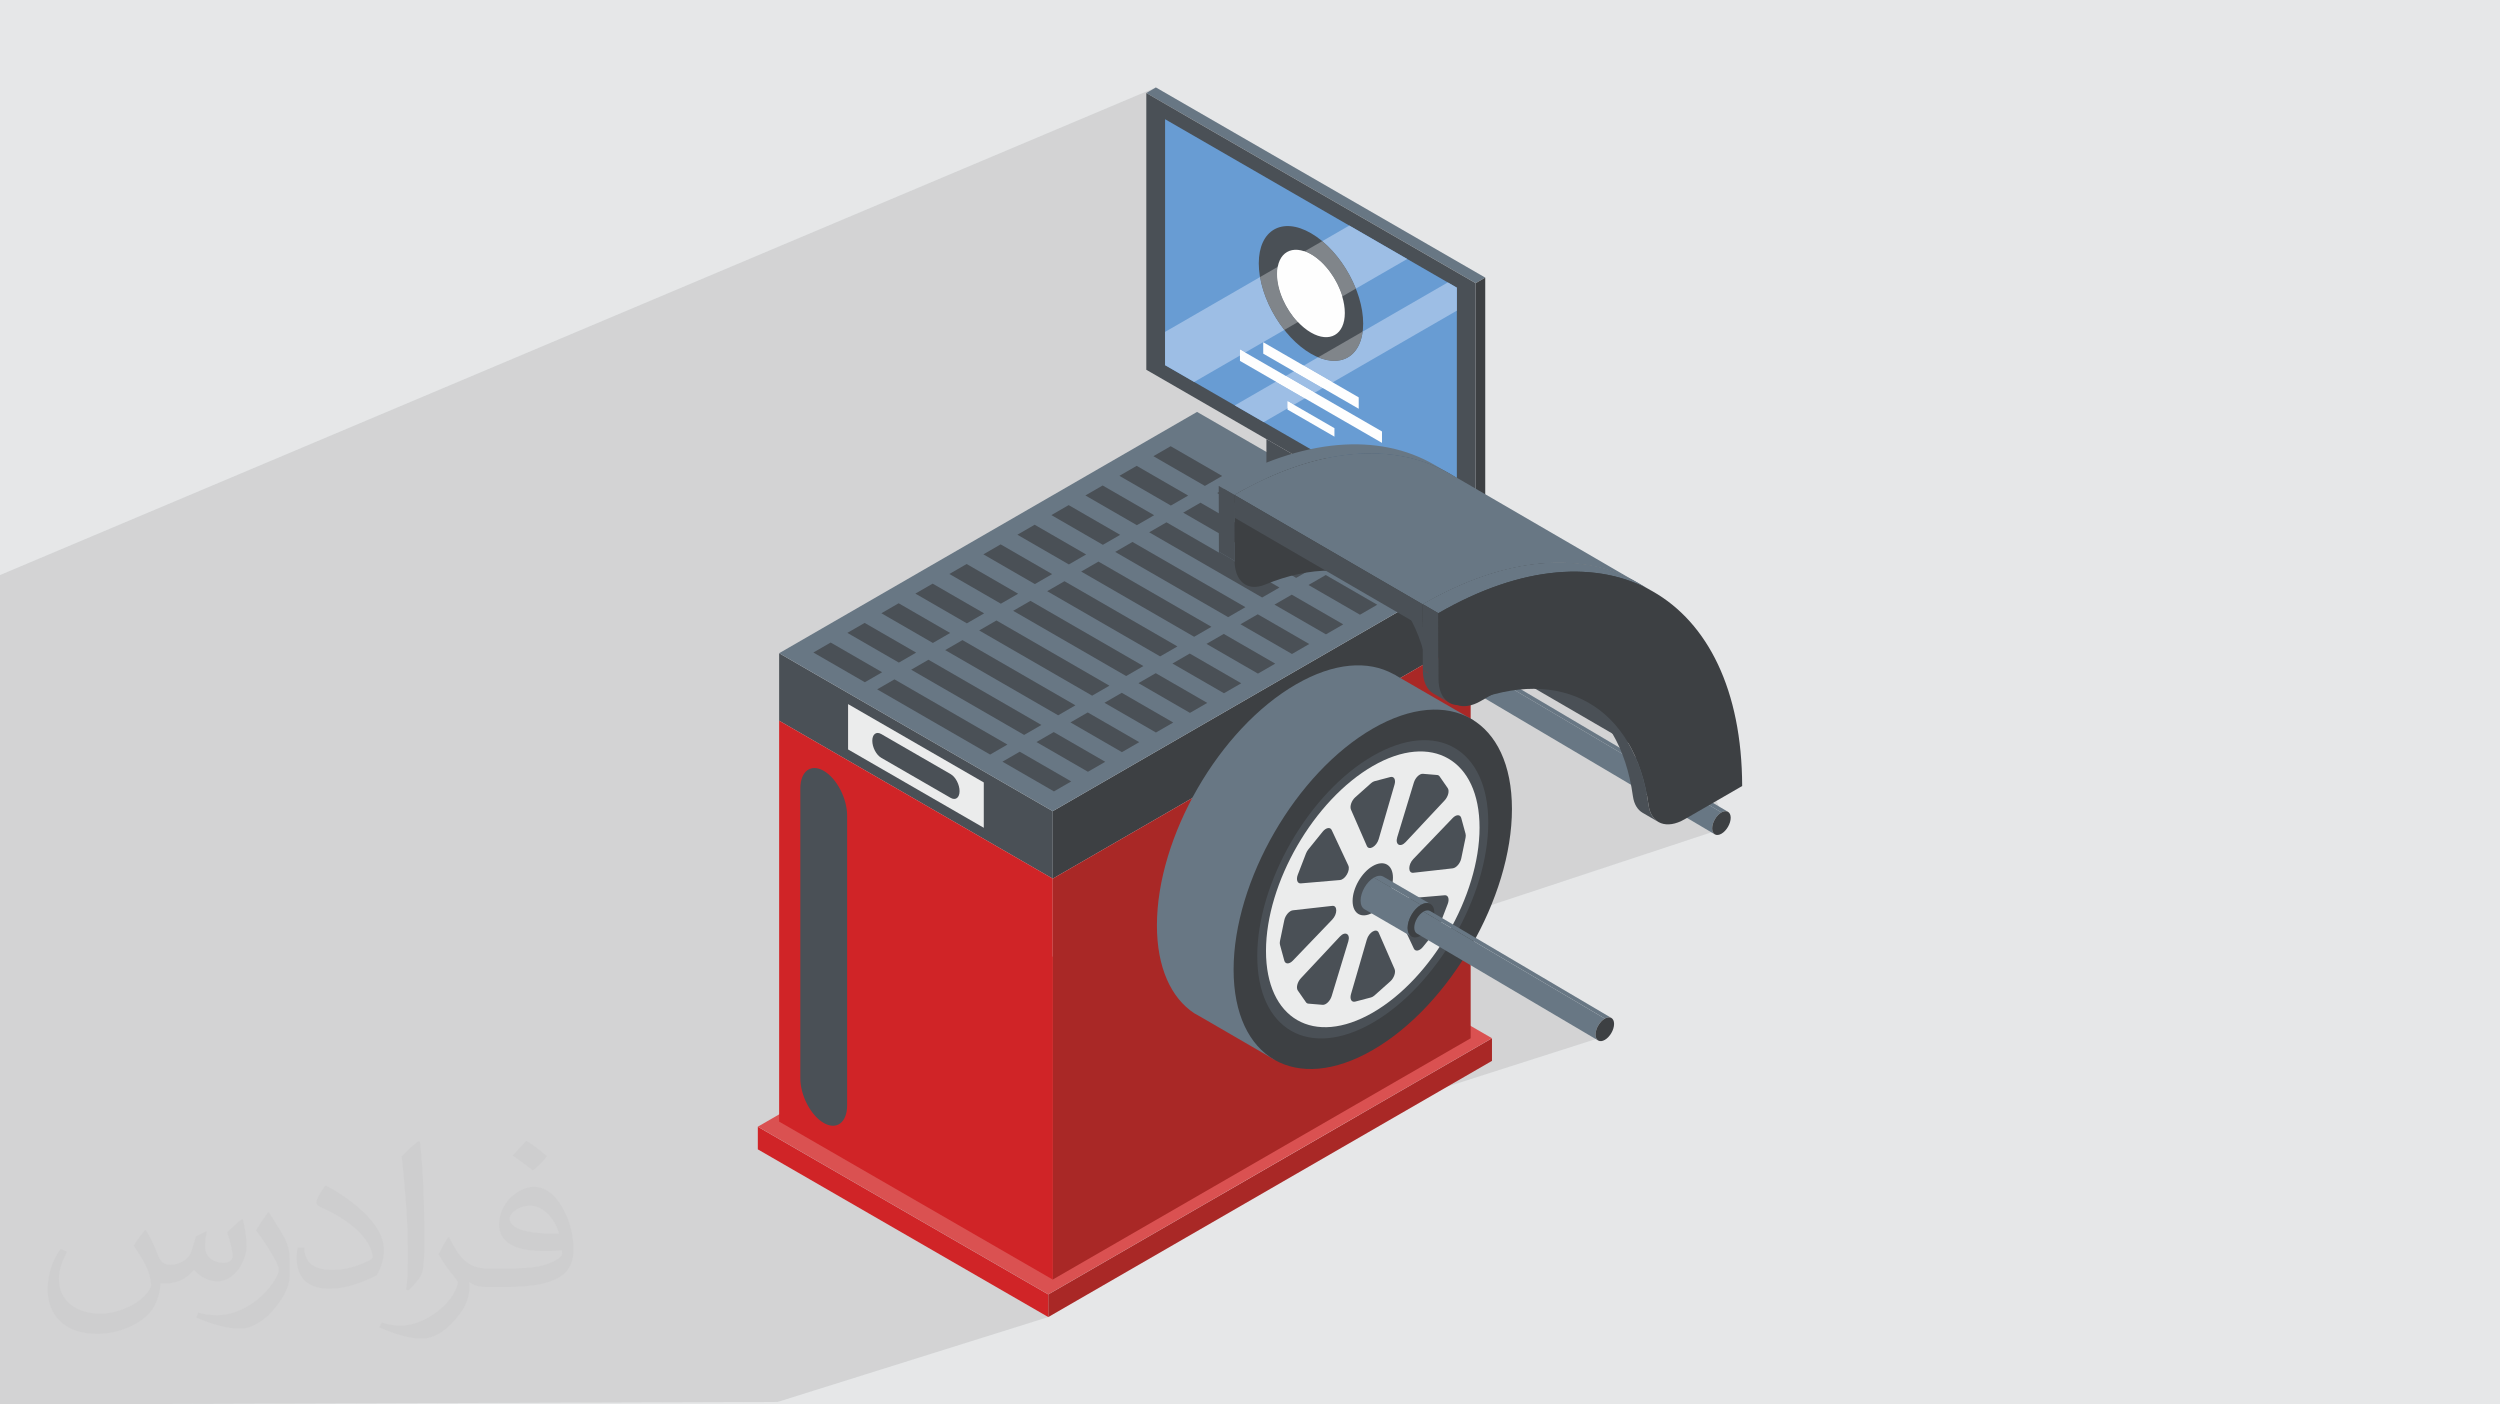 <?xml version="1.0" encoding="UTF-8"?>
<!DOCTYPE svg PUBLIC "-//W3C//DTD SVG 1.0//EN" "http://www.w3.org/TR/2001/REC-SVG-20010904/DTD/svg10.dtd">
<!-- Creator: CorelDRAW -->
<svg xmlns="http://www.w3.org/2000/svg" xml:space="preserve" width="94.192mm" height="52.917mm" version="1.0" style="shape-rendering:geometricPrecision; text-rendering:geometricPrecision; image-rendering:optimizeQuality; fill-rule:evenodd; clip-rule:evenodd"
viewBox="0 0 9404.92 5283.66"
 xmlns:xlink="http://www.w3.org/1999/xlink"
 xmlns:xodm="http://www.corel.com/coreldraw/odm/2003">
 <defs>
  <style type="text/css">
   <![CDATA[
    .fil11 {fill:#FEFEFE;fill-rule:nonzero}
    .fil8 {fill:#EBECEC;fill-rule:nonzero}
    .fil5 {fill:#DA5151;fill-rule:nonzero}
    .fil4 {fill:#D02427;fill-rule:nonzero}
    .fil3 {fill:#A92826;fill-rule:nonzero}
    .fil13 {fill:#9DBEE5;fill-rule:nonzero}
    .fil12 {fill:#80858A;fill-rule:nonzero}
    .fil10 {fill:#689CD3;fill-rule:nonzero}
    .fil9 {fill:#687784;fill-rule:nonzero}
    .fil7 {fill:#4A5056;fill-rule:nonzero}
    .fil6 {fill:#3D4043;fill-rule:nonzero}
    .fil2 {fill:#373435;fill-opacity:0.031}
    .fil1 {fill:#2B2A29;fill-opacity:0.102}
    .fil0 {fill:#E6E7E8}
   ]]>
  </style>
 </defs>
 <g id="Layer_x0020_1">
  <polygon class="fil0" points="-0,0 9404.92,0 9404.92,5283.66 -0,5283.66 "/>
  <polygon class="fil1" points="6253.9,2557.36 6500.66,3110.46 5516.71,3435.75 5544.75,3541.29 6058.62,3891.32 4936.04,4250.33 3943.56,4954.69 2925.16,5274.11 -0,5283.66 -0,2163.31 4348.46,328.97 5192.54,1250.41 5352.59,2359.15 "/>
  <path class="fil2" d="M548.54 4627.69c17.95,27.21 29.6,53.36 40.96,82.43 8.45,16.91 12.93,48.09 52.57,48.09 11.61,0 28.28,-3.42 43.06,-11.61 16.63,-8.73 29.32,-21.94 35.94,-42l15.85 -53.36 38.57 -19.02 2.64 2.64c-5.27,20.09 -6.59,39.36 -6.59,54.43 0,44.63 38.57,61.56 69.22,61.56 17.95,0 34.09,-8.73 34.09,-25.11 0,-21.13 -8.98,-57.06 -20.62,-89.29 17.95,-17.95 35.94,-35.94 56.53,-50.47l3.17 1.6c8.98,38.04 14,75.56 14,100.66 0,24.57 -10.83,51.79 -19.81,69.49 -18.49,34.87 -51.25,62.62 -90.87,62.62 -30.1,0 -63.65,-15.07 -86.66,-43.06l-1.32 0c-21.66,26.96 -55.22,51.25 -108.86,51.25l-16.63 0c-2.64,35.41 -10.29,60.49 -21.94,82.95 -31.95,62.34 -126.81,106.47 -216.1,106.47 -124.17,0 -186.51,-71.59 -186.51,-166.96 0,-58.91 19.27,-113.6 48.88,-152.42l24.29 10.04c-18.49,35.41 -30.91,68.68 -30.91,101.45 0,89.29 72.66,131.83 156.4,131.83 77.68,0 173.83,-49.41 191.28,-106.72 -6.59,-62.62 -30.1,-91.93 -66.04,-148.99 10.83,-19.02 24.83,-38.04 42.28,-58.38l3.17 0 0 0 0 0 -0.02 -0.09zm1432.13 -336.04c26.15,16.39 51.79,35.66 76.87,57.85 -14,19.81 -31.45,37.79 -53.11,53.64 -25.11,-20.34 -50.19,-37.79 -75.84,-56.27 17.42,-19.55 34.62,-38.29 52.04,-55.22l0 0 0 0 0 0 0 0 0 0 0.03 0zm13.47 244.11c-42.28,0 -76.87,27.75 -76.87,48.34 0,44.13 84.53,57.85 185.72,57.31 -12.68,-51.79 -57.06,-105.68 -108.86,-105.68l0.01 0.03zm-94.86 236.19c54.96,0 103.04,-1.6 139.74,-10.83 40.96,-10.29 75.56,-30.91 75.56,-45.17 0,-3.7 0,-8.19 -1.32,-11.89 -22.98,2.11 -49.41,2.11 -72.38,2.11 -74.49,0 -131.55,-16.91 -154.02,-58.66 -5.55,-11.61 -9.51,-24.57 -9.51,-39.36 0,-40.43 17.42,-79.79 48.09,-107 25.61,-22.45 53.89,-36.44 82.67,-36.44 52.04,0 93.51,41.75 122.57,107.54 15.85,35.94 26.68,77.4 26.68,129.72 0,34.87 -9.51,64.19 -31.17,85.85 -40.43,39.11 -114.92,53.89 -229.04,53.89l-51.79 0 0 0 -13.47 0c-28.28,0 -48.62,-5.02 -64.72,-17.42l-2.64 0c0.79,6.59 1.32,12.93 1.32,19.02 0,25.61 -8.45,58.38 -25.61,84.53 -50.72,75.3 -105.68,108.04 -153.24,108.04 -48.09,0 -107,-18.49 -160.11,-42.54l9.51 -18.49c17.17,7.13 40.96,11.89 73.7,11.89 85.85,0 198.66,-82.43 212.66,-163 -3.17,-6.59 -8.98,-15.32 -17.17,-24.57 -25.11,-29.85 -40.96,-54.68 -55.75,-80.83 12.68,-25.11 24.29,-45.17 35.13,-63.4l4.49 -0.53c36.72,74.77 69.99,117.55 144.23,117.55l11.61 0 0 0 53.89 0 0 0 0 0 0 0 0 0 0 0 0.09 0.01zm-371.98 79c6.34,-34.34 6.87,-72.91 6.87,-108.86l0 -53.36c0,-99.6 -12.68,-244.36 -22.98,-338.68 17.95,-19.27 43.06,-42 62.87,-57.31l5.81 1.6c13.47,118.62 16.63,256 16.63,383.06 0,33.3 -1.32,65.79 -4.49,89.55 -1.85,30.1 -19.27,52.83 -56.53,87.7l-8.19 -3.7zm-382.8 -157.19c1.85,46.77 24.83,83.49 105.15,83.49 49.93,0 92.19,-12.93 138.96,-35.13 8.45,-3.7 12.93,-8.73 12.93,-12.93 0,-29.32 -22.45,-68.15 -60.23,-103.55 -36.72,-33.3 -85.34,-62.62 -130.76,-82.18 -15.6,-6.59 -20.62,-13.47 -20.62,-20.09 0,-13.47 17.95,-41.75 32.77,-62.09l5.02 -0.53c52.04,27.21 110.17,67.64 153.24,112.53 39.11,41.47 63.4,83.49 63.4,129.19 0,33.81 -10.29,65.51 -26.96,95.11 -57.06,28.79 -117.83,50.72 -178.06,50.72 -73.17,0 -123.1,-34.34 -123.1,-114.92 0,-8.73 0,-22.19 3.17,-39.64l25.11 0 0 0 0 0 0 0 0 0 0 0 -0.02 0zm-132.37 -132.9l45.45 73.45c16.63,27.21 32.23,56.81 32.23,103.55l0 59.7c0,48.34 -30.91,100.13 -80.83,151.38 -39.11,34.62 -73.7,49.41 -105.68,49.41 -47.55,0 -101.98,-14.79 -164.85,-41.75l7.13 -18.49c19.81,5.27 42.79,9.77 71.06,9.77 90.36,-0.53 182.8,-66.57 225.08,-147.15 5.02,-9.26 6.87,-17.95 6.87,-24.04 0,-9.26 -5.02,-19.55 -8.98,-28.79 -22.98,-43.31 -48.62,-82.95 -76.87,-119.68 14.79,-23.25 29.6,-45.7 45.7,-67.9l3.7 0.53 0 0 0 0 0 0 0 0 0 0 -0.02 0.01z"/>
  <polygon class="fil3" points="5612.77,3905.9 3943.56,4869.62 3943.56,4954.69 5612.77,3990.97 "/>
  <polygon class="fil4" points="3943.56,4869.62 2850.9,4238.77 2850.9,4323.84 3943.56,4954.69 "/>
  <polygon class="fil5" points="3943.56,4869.41 2850.9,4238.56 4520.08,3274.87 5612.73,3905.72 "/>
  <polygon class="fil6" points="5532.58,2143.97 3960.3,3051.73 3960.3,3305.41 5532.58,2397.63 "/>
  <polygon class="fil3" points="5532.58,2397.63 3960.3,3305.41 3960.3,4813.67 5532.58,3905.93 "/>
  <polygon class="fil7" points="3960.3,3051.73 2931.1,2457.51 2931.1,2711.19 3960.3,3305.41 "/>
  <polygon class="fil4" points="3960.3,3305.41 2931.1,2711.19 2931.1,4219.47 3960.3,4813.67 "/>
  <path class="fil7" d="M3098.84 4224.53l0 0c-48.63,-28.08 -88.05,-103.39 -88.05,-168.23l0 -1089.95c0,-64.83 39.42,-94.63 88.05,-66.56 48.62,28.08 88.04,103.39 88.04,168.24l0 1089.93c0,64.84 -39.42,94.64 -88.04,66.57z"/>
  <polygon class="fil8" points="3700.97,3114.11 3190.44,2819.36 3190.44,2648.81 3700.97,2943.56 "/>
  <path class="fil7" d="M3576.34 3001.57l-261.26 -150.84c-18.51,-10.68 -33.52,-39.35 -33.52,-64.04 0,-24.68 15.01,-36.03 33.52,-25.33l261.26 150.84c18.51,10.68 33.51,39.36 33.51,64.03 0,24.69 -15,36.03 -33.51,25.34z"/>
  <polygon class="fil9" points="3960.3,3051.54 2931.1,2457.34 4503.33,1549.59 5532.54,2143.81 "/>
  <polygon class="fil7" points="4532.69,1828 4338.99,1716.16 4404,1678.63 4597.7,1790.47 "/>
  <polygon class="fil7" points="5050.34,2126.86 5244.04,2238.69 5309.05,2201.17 5115.36,2089.34 "/>
  <polygon class="fil7" points="5003.99,2100.11 4579.03,1854.76 4644.05,1817.22 5069.01,2062.57 "/>
  <polygon class="fil7" points="4404.77,1901.86 4211.07,1790.03 4276.09,1752.48 4469.78,1864.31 "/>
  <polygon class="fil7" points="4922.43,2200.72 5116.11,2312.55 5181.14,2275.01 4987.44,2163.2 "/>
  <polygon class="fil7" points="4876.08,2173.97 4451.11,1928.61 4516.13,1891.08 4941.09,2136.43 "/>
  <polygon class="fil7" points="4276.86,1975.71 4083.16,1863.87 4148.17,1826.34 4341.88,1938.18 "/>
  <polygon class="fil7" points="4794.5,2274.57 4988.2,2386.4 5053.22,2348.86 4859.52,2237.04 "/>
  <polygon class="fil7" points="4748.15,2247.82 4323.19,2002.47 4388.22,1964.93 4813.17,2210.28 "/>
  <polygon class="fil7" points="4148.94,2049.57 3955.23,1937.73 4020.25,1900.19 4213.96,2012.01 "/>
  <polygon class="fil7" points="4666.6,2348.42 4860.29,2460.26 4925.3,2422.72 4731.61,2310.9 "/>
  <polygon class="fil7" points="4620.25,2321.67 4195.28,2076.31 4260.3,2038.78 4685.26,2284.13 "/>
  <polygon class="fil7" points="4021.02,2123.42 3827.33,2011.58 3892.35,1974.04 4086.03,2085.88 "/>
  <polygon class="fil7" points="4538.68,2422.27 4732.38,2534.11 4797.39,2496.57 4603.69,2384.73 "/>
  <polygon class="fil7" points="4492.34,2395.51 4067.36,2150.16 4132.38,2112.64 4557.34,2357.98 "/>
  <polygon class="fil7" points="3893.11,2197.25 3699.41,2085.42 3764.42,2047.9 3958.13,2159.73 "/>
  <polygon class="fil7" points="4410.75,2496.13 4604.45,2607.96 4669.48,2570.43 4475.77,2458.6 "/>
  <polygon class="fil7" points="4364.42,2469.37 3939.46,2224.01 4004.47,2186.47 4429.42,2431.83 "/>
  <polygon class="fil7" points="3765.19,2271.11 3571.49,2159.29 3636.5,2121.75 3830.21,2233.58 "/>
  <polygon class="fil7" points="4282.85,2569.98 4476.54,2681.82 4541.56,2644.28 4347.86,2532.44 "/>
  <polygon class="fil7" points="4236.5,2543.22 3811.54,2297.87 3876.55,2260.34 4301.51,2505.69 "/>
  <polygon class="fil7" points="3637.27,2344.96 3443.58,2233.13 3508.6,2195.61 3702.28,2307.44 "/>
  <polygon class="fil7" points="4154.93,2643.84 4348.63,2755.67 4413.64,2718.12 4219.94,2606.29 "/>
  <polygon class="fil7" points="4108.59,2617.08 3683.62,2371.73 3748.63,2334.18 4173.59,2579.53 "/>
  <polygon class="fil7" points="3509.36,2418.82 3315.66,2306.99 3380.67,2269.45 3574.37,2381.27 "/>
  <polygon class="fil7" points="4027.02,2717.68 4220.7,2829.53 4285.73,2791.98 4092.02,2680.15 "/>
  <polygon class="fil7" points="3980.67,2690.93 3555.71,2445.58 3620.72,2408.04 4045.69,2653.39 "/>
  <polygon class="fil7" points="3381.45,2492.67 3187.74,2380.84 3252.76,2343.31 3446.46,2455.13 "/>
  <polygon class="fil7" points="3899.1,2791.54 4092.79,2903.36 4157.82,2865.83 3964.11,2754 "/>
  <polygon class="fil7" points="3852.76,2764.78 3427.79,2519.44 3492.8,2481.88 3917.76,2727.25 "/>
  <polygon class="fil7" points="3253.52,2566.52 3059.83,2454.69 3124.85,2417.15 3318.55,2528.98 "/>
  <polygon class="fil7" points="3771.18,2865.38 3964.88,2977.22 4029.9,2939.7 3836.19,2827.86 "/>
  <polygon class="fil7" points="3724.84,2838.64 3299.87,2593.28 3364.89,2555.75 3789.84,2801.09 "/>
  <path class="fil9" d="M5543.67 2710.01l-149.66 255.64c-32.78,287.86 -219.06,607.43 -453.39,775.69l-144.22 246.36 -272.03 -157.88 -6.56 -3.81 -25.12 -14.2c-86.86,-57.36 -140.39,-171.53 -140.39,-330.48 0,-333.77 234.34,-740.19 523.31,-906.8 142.57,-82.49 271.49,-91.22 365.99,-38.77 3.29,1.09 6.56,3.28 9.85,4.91l2.18 1.64 290.06 167.71z"/>
  <path class="fil9" d="M5251.43 2540.66c-3.29,-1.64 -6.56,-3.82 -9.85,-4.91l0 -0.56 9.85 5.47z"/>
  <path class="fil6" d="M5687.89 3043.31c0,333.87 -234.42,739.86 -523.56,906.81 -289.16,166.95 -523.58,31.63 -523.58,-302.26 0,-333.86 234.42,-739.86 523.58,-906.82 289.14,-166.94 523.56,-31.62 523.56,302.27z"/>
  <path class="fil7" d="M5598.84 3094.7c0,277.11 -194.54,614.06 -434.51,752.61 -239.99,138.55 -434.53,26.24 -434.53,-250.86 0,-277.1 194.55,-614.05 434.53,-752.6 239.98,-138.56 434.51,-26.23 434.51,250.85z"/>
  <path class="fil8" d="M5566.02 3113.66c0,256.17 -179.85,567.68 -401.69,695.77 -221.86,128.09 -401.71,24.25 -401.71,-231.93 0,-256.15 179.85,-567.65 401.71,-695.75 221.84,-128.09 401.69,-24.26 401.69,231.91z"/>
  <path class="fil7" d="M5240.25 3301.74c0,48.42 -34,107.3 -75.92,131.5 -41.94,24.2 -75.92,4.59 -75.92,-43.82 0,-48.42 33.98,-107.29 75.92,-131.49 41.92,-24.21 75.92,-4.58 75.92,43.81z"/>
  <path class="fil7" d="M5246.3 2951.14l-59.65 205.52c-8.1,27.89 -36.55,44.32 -44.64,25.78l-59.66 -136.64c-5.37,-12.32 2.11,-34.05 16.01,-46.44l59.67 -53.17c4.11,-3.67 8.48,-6.19 12.62,-7.3l59.65 -15.7c13.9,-3.65 21.38,9.41 16.01,27.95z"/>
  <path class="fil7" d="M5009.72 3122.47l62.59 133.54c8.5,18.12 -11.62,52.97 -31.56,54.68l-146.96 12.57c-13.25,1.13 -18.6,-14.2 -11.44,-32.76l30.7 -79.66c2.14,-5.54 5.21,-10.87 8.93,-15.48l53.66 -66.44c12.5,-15.48 28.45,-18.5 34.09,-6.45z"/>
  <path class="fil7" d="M4863.71 3424.51l148.17 -16.67c20.1,-2.27 20.1,30.59 0,51.55l-148.17 154.42c-13.37,13.92 -28.44,13.98 -32.2,0.1l-16.23 -59.51c-1.13,-4.12 -1.13,-9.15 0,-14.59l16.23 -78.23c3.76,-18.22 18.83,-35.58 32.2,-37.06z"/>
  <path class="fil7" d="M4893.78 3680.29l146.96 -157.1c19.94,-21.32 40.06,-9.71 31.56,18.22l-62.59 205.81c-5.64,18.56 -21.59,33.96 -34.09,32.91l-53.66 -4.48c-3.71,-0.3 -6.79,-2.09 -8.93,-5.15l-30.7 -44.22c-7.16,-10.3 -1.81,-31.81 11.44,-45.98z"/>
  <path class="fil7" d="M5082.35 3740.03l59.66 -205.53c8.09,-27.88 36.54,-44.31 44.64,-25.78l59.65 136.64c5.37,12.33 -2.11,34.05 -16.01,46.44l-59.65 53.17c-4.14,3.68 -8.51,6.2 -12.62,7.29l-59.67 15.71c-13.9,3.66 -21.38,-9.41 -16.01,-27.94z"/>
  <path class="fil7" d="M5318.93 3568.7l-62.59 -133.55c-8.5,-18.11 11.63,-52.97 31.56,-54.68l146.96 -12.56c13.25,-1.14 18.6,14.19 11.45,32.74l-30.7 79.69c-2.14,5.52 -5.21,10.86 -8.95,15.47l-53.64 66.43c-12.51,15.49 -28.45,18.5 -34.1,6.46z"/>
  <path class="fil7" d="M5464.94 3266.67l-148.17 16.66c-20.1,2.26 -20.1,-30.59 0,-51.54l148.17 -154.43c13.36,-13.92 28.44,-13.97 32.21,-0.12l16.22 59.51c1.13,4.13 1.13,9.17 0,14.59l-16.22 78.24c-3.77,18.23 -18.85,35.58 -32.21,37.08z"/>
  <path class="fil7" d="M5434.86 3010.87l-146.96 157.12c-19.93,21.31 -40.06,9.7 -31.56,-18.24l62.59 -205.8c5.65,-18.56 21.59,-33.97 34.1,-32.92l53.64 4.48c3.73,0.31 6.81,2.1 8.95,5.15l30.7 44.23c7.15,10.29 1.8,31.79 -11.45,45.97z"/>
  <polygon class="fil6" points="5135.58,1995.33 5135.58,1824.65 5099.49,1845.49 5099.49,2016.18 "/>
  <polygon class="fil9" points="5587.44,1044.31 4348.46,328.97 4312.35,349.81 5551.35,1065.14 "/>
  <polygon class="fil6" points="5587.44,2085.53 5587.44,1044.46 5551.35,1065.3 5551.35,2106.37 "/>
  <polygon class="fil7" points="5551.35,2106.37 4312.35,1391.03 4312.35,349.97 5551.35,1065.3 "/>
  <polygon class="fil7" points="5099.49,1845.49 4764.22,1651.92 4764.22,1822.6 5099.49,2016.18 "/>
  <polygon class="fil10" points="5480.6,1082.18 5480.6,2007.43 4383.01,1373.74 4383.01,448.49 "/>
  <path class="fil7" d="M5128.24 1217.42c0,125.23 -87.93,175.99 -196.37,113.37 -108.48,-62.62 -196.4,-214.89 -196.4,-340.14 0,-125.24 87.93,-176 196.4,-113.38 108.45,62.63 196.37,214.9 196.37,340.15z"/>
  <path class="fil11" d="M5059.19 1177.56c0,81.2 -57.02,114.11 -127.33,73.51 -70.33,-40.61 -127.35,-139.35 -127.35,-220.55 0,-81.2 57.01,-114.13 127.35,-73.52 70.3,40.6 127.33,139.35 127.33,220.56z"/>
  <polygon class="fil11" points="5111.47,1537.83 4752.23,1330.43 4752.23,1287.51 5111.47,1494.92 "/>
  <polygon class="fil11" points="5020.09,1642.68 4843.61,1540.8 4843.61,1508.86 5020.09,1610.74 "/>
  <polygon class="fil11" points="5199,1666.13 4664.7,1357.65 4664.7,1314.72 5199,1623.2 "/>
  <polygon class="fil12" points="5186.05,912.12 5075.89,848.53 5075.89,848.53 "/>
  <path class="fil13" d="M4492.46 1436.92l-109.44 -63.18 0 -125.23 357.06 -206.13c11.83,68.81 45.64,140.79 91.5,198.77l-147.16 84.96 -19.72 -11.39 0 22.78 -172.24 99.43zm608.28 -351.18c-27.28,-68.7 -72.71,-133.96 -126.39,-178.61l101.54 -58.61 110.16 63.59 107.72 62.2 -193.03 111.43z"/>
  <path class="fil12" d="M4831.58 1241.15c-45.86,-57.98 -79.67,-129.96 -91.5,-198.77l66.75 -38.54c-1.51,8.2 -2.31,17.09 -2.31,26.68 0,61.16 32.34,132.28 78.37,181.01l-51.31 29.63zm217.86 -125.78c-19.19,-64.21 -64.62,-127.79 -117.57,-158.37 -8.3,-4.79 -16.41,-8.56 -24.26,-11.34l66.75 -38.52c53.68,44.65 99.11,109.91 126.39,178.61l-51.3 29.63z"/>
  <path class="fil11" d="M4882.89 1211.53c-46.03,-48.73 -78.37,-119.85 -78.37,-181.01 0,-9.59 0.8,-18.48 2.31,-26.68l100.78 -58.18c7.86,2.79 15.97,6.55 24.26,11.34 52.95,30.58 98.38,94.16 117.57,158.37l-166.55 96.15z"/>
  <polygon class="fil11" points="4664.7,1337.5 4664.7,1314.72 4684.42,1326.11 "/>
  <polygon class="fil12" points="4754.13,1588 4645.19,1525.1 4754.14,1588 "/>
  <polygon class="fil13" points="4754.14,1588 4645.19,1525.1 4799.96,1435.74 4908.92,1498.64 4867.42,1522.6 4843.61,1508.86 4843.61,1536.34 4754.13,1588 "/>
  <polygon class="fil11" points="4843.61,1536.34 4843.61,1508.86 4867.42,1522.6 "/>
  <polygon class="fil13" points="4946.09,1477.18 4837.15,1414.29 4867.31,1396.87 4976.26,1459.77 "/>
  <polygon class="fil12" points="5480.6,1082.18 5446.49,1062.5 5446.5,1062.5 "/>
  <path class="fil13" d="M5013.43 1438.31l-108.96 -62.9 54.14 -31.25c21.64,9.09 42.16,13.45 60.95,13.45 56.81,0 97.95,-39.96 106.87,-110.32l320.08 -184.78 34.1 19.68 0 86.42 -467.17 269.71z"/>
  <path class="fil12" d="M5019.56 1357.6c-18.79,0 -39.31,-4.36 -60.95,-13.45l167.82 -96.87c-8.92,70.36 -50.05,110.32 -106.87,110.32z"/>
  <polygon class="fil11" points="4976.26,1459.77 4867.31,1396.87 4904.47,1375.41 5013.43,1438.31 "/>
  <polygon class="fil11" points="4908.92,1498.64 4799.96,1435.74 4837.15,1414.29 4946.09,1477.18 "/>
  <path class="fil9" d="M5204.37 3298l176.85 102.76c-9.18,-5.32 -21.85,-4.64 -35.71,3.35l-176.85 -102.77c13.87,-8 26.53,-8.69 35.71,-3.34z"/>
  <path class="fil9" d="M5310.02 3523.31l-176.85 -102.77c-9.03,-5.24 -14.61,-16.42 -14.65,-32.34 -0.09,-31.64 22.27,-70.73 50.14,-86.85l176.85 102.77c-27.89,16.11 -50.23,55.21 -50.14,86.85 0.04,15.93 5.62,27.1 14.65,32.34z"/>
  <path class="fil6" d="M5345.52 3404.12c27.56,-15.9 50.38,-2.89 50.46,28.78 0.08,32.03 -22.58,70.93 -50.13,86.85 -27.87,16.1 -50.38,3.27 -50.47,-28.78 -0.09,-31.64 22.26,-70.74 50.14,-86.85z"/>
  <path class="fil9" d="M5379.95 3427.13l681.96 402.33c-6.36,-3.69 -15.15,-3.23 -24.76,2.33l-681.96 -402.33c9.62,-5.55 18.4,-6.02 24.76,-2.33z"/>
  <path class="fil9" d="M6012.53 3914.42l-681.95 -402.33c-6.26,-3.62 -10.12,-11.38 -10.14,-22.42 -0.08,-21.95 15.43,-49.06 34.75,-60.22l681.96 402.33c-19.32,11.16 -34.82,38.26 -34.76,60.22 0.03,11.03 3.89,18.78 10.14,22.42z"/>
  <path class="fil6" d="M6037.14 3831.79c19.12,-11.03 34.94,-2.02 35,19.94 0.06,22.21 -15.67,49.2 -34.77,60.22 -19.32,11.16 -34.94,2.27 -34.99,-19.94 -0.06,-21.96 15.44,-49.06 34.76,-60.22z"/>
  <path class="fil9" d="M5509.01 2467.56l991.59 586.37c-6.37,-3.7 -15.15,-3.24 -24.76,2.32l-991.58 -586.36c9.62,-5.55 18.39,-6.02 24.75,-2.33z"/>
  <path class="fil9" d="M6451.23 3138.88l-991.58 -586.35c-6.27,-3.64 -10.12,-11.39 -10.16,-22.42 -0.05,-21.97 15.44,-49.07 34.77,-60.22l991.58 586.36c-19.33,11.15 -34.82,38.27 -34.77,60.22 0.04,11.03 3.89,18.78 10.16,22.41z"/>
  <path class="fil6" d="M6475.84 3056.25c19.1,-11.02 34.94,-2.02 35,19.94 0.06,22.22 -15.66,49.19 -34.77,60.22 -19.33,11.16 -34.94,2.27 -35,-19.94 -0.05,-21.95 15.44,-49.07 34.77,-60.22z"/>
  <path class="fil7" d="M5471.67 2647.46l-59.08 -34.32c-19.14,-11.13 -32.46,-32.25 -36.7,-62.49 -25.27,-184.44 -106.11,-316.29 -223.82,-384.69l59.08 34.33c117.7,68.4 198.55,200.26 223.81,384.69 4.25,30.24 17.57,51.36 36.71,62.48z"/>
  <path class="fil7" d="M4684.7 2199.01l-59.07 -34.33c-24.89,-14.47 -40.02,-45.84 -40.14,-89l59.07 34.33c0.13,43.14 15.25,74.54 40.14,89z"/>
  <path class="fil9" d="M5395.86 1748.44l59.07 34.33c-207.26,-120.45 -494.37,-103.42 -811.07,79.42l-59.07 -34.33c316.68,-182.84 603.81,-199.88 811.07,-79.42z"/>
  <polygon class="fil7" points="4644.56,2110.02 4585.49,2075.69 4584.79,1827.86 4643.86,1862.19 "/>
  <path class="fil6" d="M4643.86 1862.19c628.82,-363.04 1141.01,-72.39 1143.07,650.16l-216.74 125.14c-66.9,38.62 -125.4,17.57 -135.24,-52.5 -50.91,-371.59 -327.41,-529.77 -676.51,-385.51 -65.85,26.93 -113.67,-12.6 -113.89,-89.46l-0.7 -247.82z"/>
  <path class="fil7" d="M5402.44 1872.62l708.91 411.98c190.93,110.95 309.25,346.75 310.2,681.87l-708.91 -411.98c-0.95,-335.11 -119.28,-570.91 -310.2,-681.87z"/>
  <path class="fil9" d="M5454.57 1782.07l708.91 411.98c-207.18,-120.39 -494.25,-103.33 -811.14,79.63l-708.91 -411.98c316.9,-182.95 603.96,-200.03 811.14,-79.63z"/>
  <polygon class="fil7" points="5352.59,2359.15 4643.68,1947.18 4643.43,1861.7 5352.34,2273.68 "/>
  <path class="fil6" d="M5352.34 2273.68c629.36,-363.36 1141.01,-72.4 1143.07,650.16l-73.86 42.64c-1.92,-675.2 -480.29,-947.19 -1068.96,-607.32l-0.25 -85.47z"/>
  <path class="fil7" d="M6238.73 3092.14l-59.07 -34.33c-19.15,-11.12 -32.46,-32.24 -36.71,-62.49 -25.26,-184.43 -106.11,-316.29 -223.81,-384.68l59.08 34.33c117.7,68.4 198.55,200.26 223.81,384.69 4.25,30.23 17.55,51.35 36.7,62.48z"/>
  <path class="fil7" d="M5451.78 2643.69l-59.07 -34.33c-24.9,-14.47 -40.01,-45.86 -40.13,-89.01l59.07 34.33c0.13,43.15 15.24,74.54 40.13,89.01z"/>
  <path class="fil9" d="M6162.94 2193.11l59.07 34.33c-207.26,-120.44 -494.37,-103.41 -811.07,79.43l-59.08 -34.34c316.7,-182.84 603.82,-199.87 811.08,-79.42z"/>
  <polygon class="fil7" points="5411.65,2554.68 5352.58,2520.35 5351.86,2272.53 5410.94,2306.87 "/>
  <path class="fil6" d="M5410.94 2306.87c628.81,-363.05 1141.01,-72.4 1143.07,650.15l-216.74 125.14c-66.9,38.63 -125.4,17.57 -135.24,-52.49 -50.91,-371.59 -327.4,-529.78 -676.5,-385.51 -65.86,26.93 -113.68,-12.61 -113.89,-89.47l-0.71 -247.81z"/>
 </g>
</svg>
